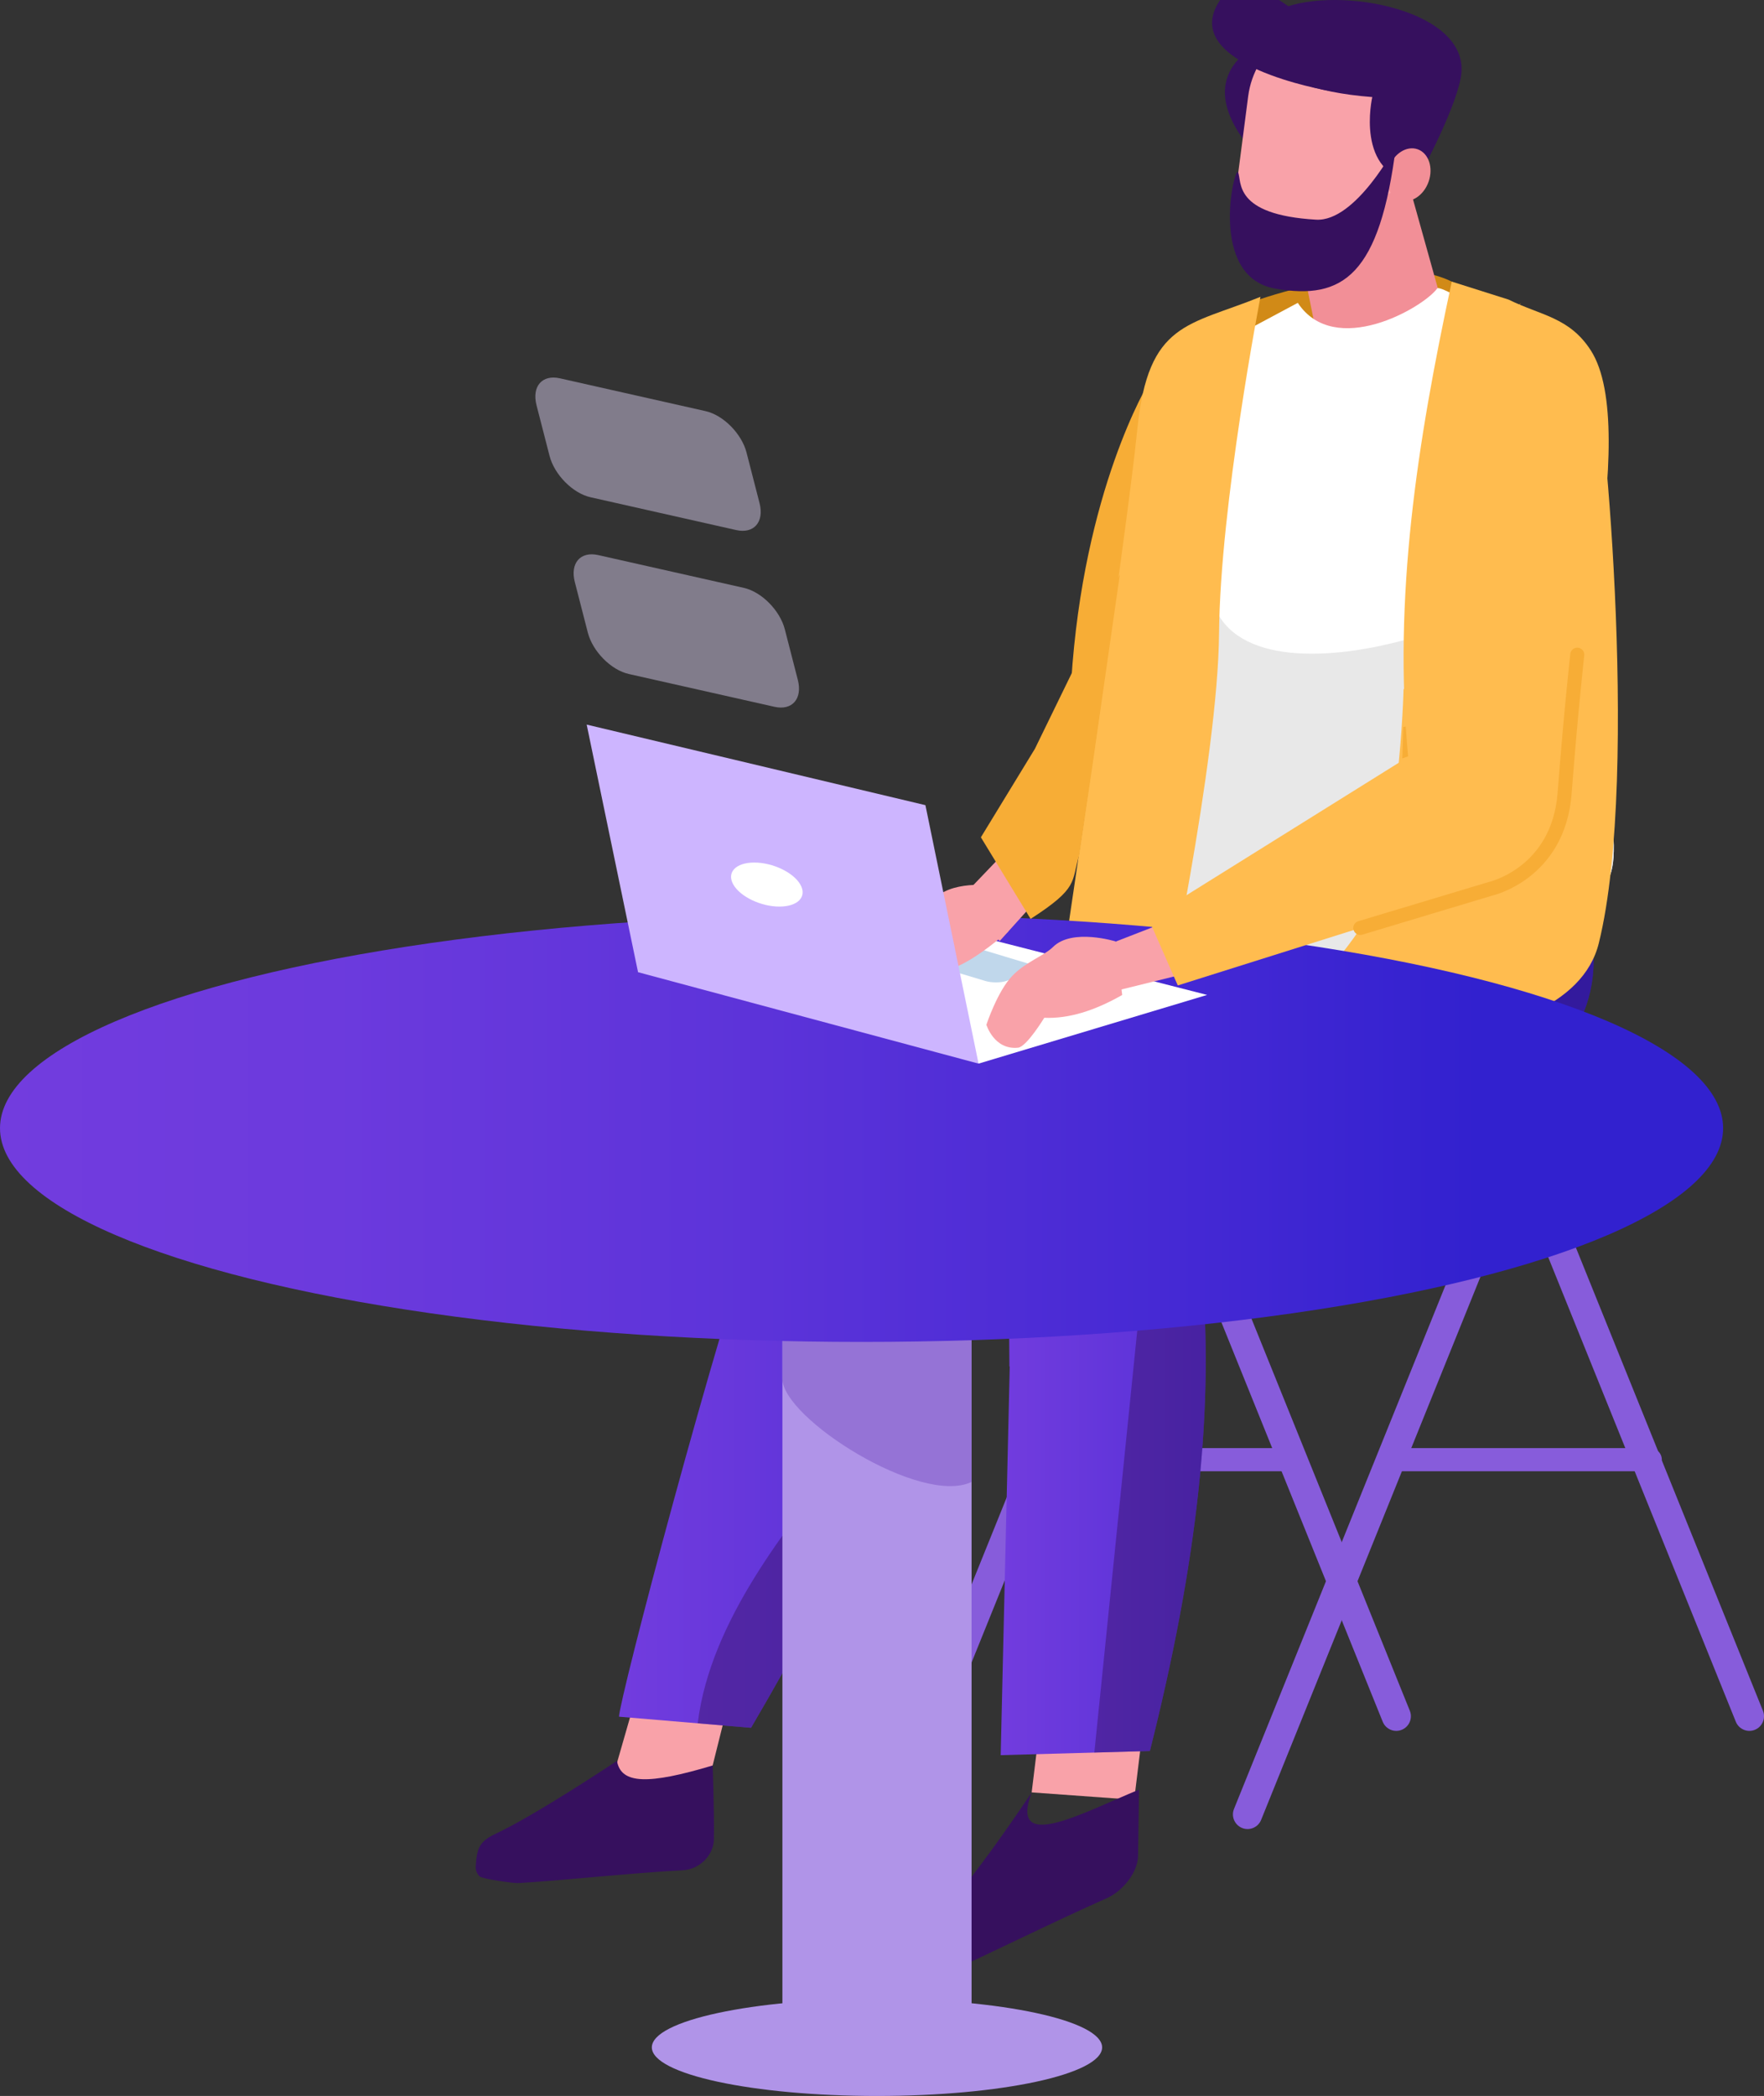 <?xml version="1.0" encoding="utf-8"?>
<!-- Generator: Adobe Illustrator 15.1.0, SVG Export Plug-In . SVG Version: 6.00 Build 0)  -->
<!DOCTYPE svg PUBLIC "-//W3C//DTD SVG 1.1//EN" "http://www.w3.org/Graphics/SVG/1.1/DTD/svg11.dtd">
<svg version="1.1" id="Layer_1" xmlns="http://www.w3.org/2000/svg" xmlns:xlink="http://www.w3.org/1999/xlink" x="0px" y="0px"
	 width="251.349px" height="298.599px" viewBox="0 0 251.349 298.599" enable-background="new 0 0 251.349 298.599"
	 xml:space="preserve">
<rect x="0" y="0" width="251.349" height="298.599" fill="#333333" stroke="none"/>
<rect x="161.928" y="71.574" opacity="0.64" fill="#924EE0" width="11.749" height="5.721"/>
<rect x="180.744" y="95.184" opacity="0.64" fill="#924EE0" width="11.749" height="5.721"/>
<rect x="180.744" y="113.564" opacity="0.64" fill="#924EE0" width="11.749" height="5.721"/>
<path fill-rule="evenodd" clip-rule="evenodd" fill="#F7AD36" d="M163.659,54.583c0,0-9.304,15.209-11.021,42.506
	c0,0,6.736-0.638,6.717-1.606C159.334,94.515,163.659,54.583,163.659,54.583z"/>
<polygon fill-rule="evenodd" clip-rule="evenodd" fill="#F9A2A9" points="100.292,256.522 86.647,255.54 91.16,239.83 
	104.229,240.771 "/>
<polygon fill-rule="evenodd" clip-rule="evenodd" fill="#F9A2A9" points="161.609,256.404 147.001,255.351 148.838,240.304 
	163.446,241.357 "/>
<path fill-rule="evenodd" clip-rule="evenodd" fill="#36105E" d="M67.786,265.832c-0.042,0.562,0.15,1.092,0.539,1.473
	c0.387,0.38,4.875,0.996,5.459,0.965c5.544-0.284,16.164-1.45,23.508-1.827c1.143-0.06,2.262-0.563,3.096-1.396
	c0.837-0.834,1.318-1.924,1.335-3.022c0.062-4.124-0.179-10.508-0.179-10.508c-9.181,2.747-13.056,2.68-13.635-0.658
	c0,0-11.476,7.666-17.249,10.367C68.239,262.356,67.972,263.334,67.786,265.832L67.786,265.832L67.786,265.832z"/>
<path fill-rule="evenodd" clip-rule="evenodd" fill="#875CDB" d="M124.461,265.889L124.461,265.889
	c-1.068-0.431-1.584-1.646-1.151-2.713l40.038-99.131c0.432-1.067,1.646-1.583,2.714-1.151l0,0c1.066,0.43,1.582,1.645,1.152,2.712
	l-40.041,99.132C126.741,265.804,125.527,266.321,124.461,265.889z"/>
<path fill-rule="evenodd" clip-rule="evenodd" fill="#B094E8" d="M221.461,169.65h-78.929c-4.96,0-8.982-4.021-8.982-8.981v-0.499
	c0-4.96,4.022-8.981,8.982-8.981h78.929c4.959,0,8.979,4.021,8.979,8.981v0.499C230.44,165.628,226.42,169.65,221.461,169.65z"/>
<path fill-rule="evenodd" clip-rule="evenodd" fill="#3221CF" d="M167.397,111.833c0,0-8.609,24.73-8.014,29.552
	c1.113,9.03,6.043,15.431,6.043,15.431l42.241-0.332c12.058-0.095,21.156-10.984,19.113-22.87c-0.009-0.059-0.021-0.115-0.029-0.171
	c-0.195-1.135-0.37-2.272-0.524-3.414c-0.725-5.348-2.895-21.393-2.895-21.393c-13.123,8.507-36.896,12.01-57.73,6.389
	L167.397,111.833z"/>
<path fill-rule="evenodd" clip-rule="evenodd" fill="#875CDB" d="M183.101,209.6h-33.304c-0.907,0-1.649-0.742-1.649-1.649l0,0
	c0-0.908,0.742-1.65,1.649-1.65h33.304c0.908,0,1.649,0.742,1.649,1.65l0,0C184.75,208.858,184.009,209.6,183.101,209.6z"/>
<path fill-rule="evenodd" clip-rule="evenodd" fill="#875CDB" d="M176.982,260.419L176.982,260.419
	c-1.066-0.432-1.582-1.646-1.151-2.714l37.831-93.659c0.431-1.068,1.646-1.583,2.712-1.152l0,0c1.068,0.431,1.584,1.645,1.152,2.712
	l-37.83,93.661C179.265,260.334,178.051,260.85,176.982,260.419z"/>
<path fill-rule="evenodd" clip-rule="evenodd" fill="#875CDB" d="M250.045,246.433L250.045,246.433
	c1.067-0.431,1.583-1.646,1.151-2.713l-37.829-93.66c-0.433-1.066-1.646-1.583-2.714-1.151l0,0
	c-1.066,0.431-1.582,1.646-1.152,2.713l37.832,93.66C247.763,246.348,248.979,246.865,250.045,246.433z"/>
<linearGradient id="SVGID_1_" gradientUnits="userSpaceOnUse" x1="88.204" y1="189.437" x2="196.552" y2="189.437">
	<stop  offset="0" style="stop-color:#723CDE"/>
	<stop  offset="0.402" style="stop-color:#5630D7"/>
	<stop  offset="0.858" style="stop-color:#3221CF"/>
</linearGradient>
<path fill-rule="evenodd" clip-rule="evenodd" fill="url(#SVGID_1_)" d="M88.204,244.566c0.004-2.372,13.538-53.904,21.177-75.572
	c2.11-5.99,6.472-10.917,12.162-13.742l45.366-22.526l29.643,25.179l-62.388,25.746c-2.426,16.362-13.97,40.042-27.15,62.498
	L88.204,244.566z"/>
<path opacity="0.44" fill-rule="evenodd" clip-rule="evenodd" fill="#36105E" d="M99.417,245.509
	c1.815-15.015,13.518-28.441,18.8-35.909c6.713-9.493,2.617-25.303,5.407-33.219c0.791-2.245,3.01-5.162,5.771-8.078
	c6.124-6.466,13.99-10.967,22.533-13.481c11.563-3.402,18.417-8.284,25.625-13.055l18.999,16.137l-62.388,25.746
	c-2.426,16.362-13.97,40.042-27.15,62.498L99.417,245.509z"/>
<path fill-rule="evenodd" clip-rule="evenodd" fill="#875CDB" d="M199.732,246.433L199.732,246.433
	c1.065-0.431,1.582-1.646,1.151-2.713l-37.831-93.66c-0.431-1.066-1.645-1.583-2.712-1.151l0,0
	c-1.068,0.431-1.584,1.646-1.152,2.713l37.832,93.66C197.45,246.348,198.664,246.865,199.732,246.433z"/>
<path fill-rule="evenodd" clip-rule="evenodd" fill="#36105E" d="M127.919,281.535c-0.043,0.556,0.152,0.988,0.545,1.2
	c0.39,0.212,4.921-0.977,5.509-1.236c5.594-2.471,16.309-7.8,23.72-11.072c1.153-0.51,2.281-1.438,3.122-2.568
	c0.844-1.132,1.328-2.37,1.343-3.433c0.061-3.985,0.143-9.474,0.143-9.474c-8.152,3.361-18.58,9.125-15.299,0.399
	c0,0-10.363,15.736-16.187,20.619C128.374,278.016,128.103,279.061,127.919,281.535L127.919,281.535L127.919,281.535z"/>
<path fill-rule="evenodd" clip-rule="evenodd" fill="#36105E" d="M180.445,5.796c0,0-10.557,3.684-3.45,13.845
	S180.445,5.796,180.445,5.796L180.445,5.796z"/>
<path fill-rule="evenodd" clip-rule="evenodd" fill="#D18A17" d="M212.534,48.498c0,0-0.101-5.621-5.672-8.377
	c-2.67-1.321-6.873-2.099-12.443-1.099c-13,2.335-18.055,4.825-18.055,4.825l-0.812,13.165l13.87,6.595l27.313-20.446
	L212.534,48.498z"/>
<path fill-rule="evenodd" clip-rule="evenodd" fill="#F9A2A9" d="M177.849,13.72c0.438-3.373,2.249-6.417,5.004-8.414
	c2.755-1.996,6.212-2.769,9.555-2.137V3.17c6.469,1.225,10.859,7.282,10.01,13.811c-0.488,3.757-1.024,7.868-1.487,11.432
	c-0.313,2.409-1.605,4.584-3.572,6.009c-1.969,1.426-4.437,1.978-6.824,1.525c-2.212-0.419-4.565-0.864-6.741-1.277
	c-4.75-0.898-7.975-5.346-7.349-10.139C176.873,21.22,177.376,17.36,177.849,13.72L177.849,13.72z"/>
<polygon fill-rule="evenodd" clip-rule="evenodd" fill="#F28F97" points="206.769,47.848 200.722,26.205 184.84,33.962 
	188.766,53.417 206.769,47.848 "/>
<path fill-rule="evenodd" clip-rule="evenodd" fill="#36105E" d="M195.534,13.828c0,0-2.575,11.113,6.233,12.156
	c0,0,5.396-9.742,6.374-14.901c1.818-9.594-17.388-13.246-25.604-9.825C174.325,4.679,178.474,12.542,195.534,13.828L195.534,13.828
	z"/>
<path fill-rule="evenodd" clip-rule="evenodd" fill="#FFFFFF" d="M184.92,43.147c5.255,7.926,17.821,0.742,19.872-2.061
	c0.322-0.444,5.866,2.798,6.583,3.292c11.048,7.622,12.486,40.343,14.46,52.137c0.917,5.484,6.064,23.937,3.319,28.724
	c-0.909,1.583-9.532,0.37-11.231,0.673c-7.202,1.283-39.491,3.79-43.924-1.155c-4.405-4.912-1.103-14.058-1.954-19.87
	c-4.471-30.541,4.079-57.039,4.079-57.039L184.92,43.147z"/>
<path fill-rule="evenodd" clip-rule="evenodd" fill="#E8E8E8" d="M172.979,86.244c6.263,16.707,52.937-1.226,47.632-9.248
	c-7.404-11.194,3.251,7.726,5.225,19.52c0.917,5.484,6.064,23.937,3.319,28.724c-0.909,1.583-4.591,14.396-6.317,14.457
	c-22.848,0.825-57.987,2.121-59.567-4.33c-2.228-9.091,8.024-24.653,8.775-30.479C173.99,89.777,172.979,86.244,172.979,86.244z"/>
<path fill-rule="evenodd" clip-rule="evenodd" fill="#F28F97" d="M201.997,21.265c-1.567-0.551-3.409,0.626-4.113,2.625
	c-0.703,2-0.004,4.071,1.564,4.623c1.566,0.55,3.408-0.627,4.111-2.627C204.263,23.887,203.563,21.817,201.997,21.265
	L201.997,21.265z"/>
<path fill-rule="evenodd" clip-rule="evenodd" fill="#36105E" d="M176.408,24.54c-0.482-1.061-4.334,14.895,5.313,16.579
	c9.645,1.685,14.894-1.915,17.205-20.427c0,0-5.714,10.936-11.408,10.603C175.626,30.598,176.988,25.81,176.408,24.54L176.408,24.54
	z"/>
<linearGradient id="SVGID_2_" gradientUnits="userSpaceOnUse" x1="142.589" y1="197.333" x2="216.519" y2="197.333">
	<stop  offset="0" style="stop-color:#723CDE"/>
	<stop  offset="0.402" style="stop-color:#5630D7"/>
	<stop  offset="0.858" style="stop-color:#3221CF"/>
</linearGradient>
<path fill-rule="evenodd" clip-rule="evenodd" fill="url(#SVGID_2_)" d="M216.519,154.295l-4.811-7.355l-32.391-2.321
	l-23.931,11.365c-7.21,3.425-11.781,10.721-11.718,18.703l0.162,19.995l0.046-0.026l-1.288,55.391l21.258-0.594
	c6.711-26.634,9.351-49.282,7.253-69.922L216.519,154.295z"/>
<path opacity="0.44" fill-rule="evenodd" clip-rule="evenodd" fill="#36105E" d="M226.781,133.613
	c-0.009-0.059-0.021-0.115-0.029-0.171c-0.195-1.135-0.37-2.272-0.524-3.414c-0.725-5.348-2.895-21.393-2.895-21.393
	c-13.123,8.507-11.588,22.092-10.992,26.911c1.113,9.032-7.983,12.49-7.983,12.49l0.174,0.441l-22.905,15.586
	c-7.212,3.425-17.877,1.979-17.813,9.963l-1.757,15.409l-6.126,60.238l7.917-0.222c6.711-26.634,9.351-49.282,7.253-69.922
	l45.419-25.235l-0.004-0.006C223.779,150.511,228.281,142.333,226.781,133.613z"/>
<path fill-rule="evenodd" clip-rule="evenodd" fill="#875CDB" d="M235.14,209.6h-35.676c-0.907,0-1.649-0.742-1.649-1.649l0,0
	c0-0.908,0.742-1.65,1.649-1.65h35.676c0.907,0,1.649,0.742,1.649,1.65l0,0C236.789,208.858,236.047,209.6,235.14,209.6z"/>
<path fill-rule="evenodd" clip-rule="evenodd" fill="#FFBC4F" d="M179.602,42.287c0,0-5.756,29.688-5.901,47.917
	c-0.146,18.228-8.148,55.387-8.148,55.387c-2.888-5.444-13.133-3.81-14.053-8.776c0,0,8.975-59.959,10.557-75.678
	C163.603,45.773,169.348,46.46,179.602,42.287z"/>
<path fill-rule="evenodd" clip-rule="evenodd" fill="#36105E" d="M189.249,12.912c0,0-21.38-3.604-15.531-12.704
	c5.414-8.416,18.83,11.52,22.298,8.406L189.249,12.912z"/>
<path fill-rule="evenodd" clip-rule="evenodd" fill="#FFBC4F" d="M199.989,98.244c0,0-0.54,22.822-5.804,33.311
	c-2.327,4.637-14.481,16.997-14.481,16.997s43.589,4.121,48.11-14.195c6.033-24.432,0.29-82.046-0.745-80.939L199.989,98.244z"/>
<path fill-rule="evenodd" clip-rule="evenodd" fill="#E9DEFF" d="M173.7,126.059"/>
<path fill-rule="evenodd" clip-rule="evenodd" fill="#F7AD36" d="M199.811,108.042c0,0,13.431-4.685,18.581-4.685
	c0,0-15.625-0.43-18.442,0.215L199.811,108.042z"/>
<ellipse fill="#B094E8" cx="124.959" cy="291.676" rx="32.079" ry="6.923"/>
<path fill="#B094E8" d="M138.437,286.227c0,12.61-26.954,12.61-26.954,0V161.791h26.954V286.227z"/>
<path fill="#9573D6" d="M138.437,211.118c-7.221,3.481-26.954-9.091-26.954-14.706V149.05h26.954V211.118z"/>
<linearGradient id="SVGID_3_" gradientUnits="userSpaceOnUse" x1="0" y1="160.722" x2="245.524" y2="160.722">
	<stop  offset="0" style="stop-color:#723CDE"/>
	<stop  offset="0.192" style="stop-color:#6C3ADD"/>
	<stop  offset="0.443" style="stop-color:#5C33D9"/>
	<stop  offset="0.725" style="stop-color:#4127D3"/>
	<stop  offset="0.858" style="stop-color:#3221CF"/>
</linearGradient>
<ellipse fill="url(#SVGID_3_)" cx="122.762" cy="160.722" rx="122.762" ry="30.454"/>
<polygon fill="#FFFFFF" points="139.432,151.527 172.001,141.739 125.04,129.74 "/>
<path fill="#C0D7EB" d="M131.995,137.23l8.432,2.531c0.888,0.267,2.234,0.256,2.991-0.025l3.687-1.364
	c0.757-0.279,0.651-0.728-0.238-0.994l-8.43-2.53c-0.888-0.267-2.234-0.256-2.992,0.024l-3.686,1.364
	C131,136.516,131.108,136.964,131.995,137.23z"/>
<path fill-rule="evenodd" clip-rule="evenodd" fill="#F9A2A9" d="M158.999,134.13c0,0-6.193-1.937-8.941,0.765
	c-1.311,1.288-3.89,2.124-5.821,4.13c-2.124,2.204-3.688,6.963-3.688,6.963s1.098,3.627,4.517,3.269
	c1.221-0.128,3.73-4.261,3.73-4.261c3.458,0.159,7.174-1.004,11.104-3.249L158.999,134.13z"/>
<polygon fill-rule="evenodd" clip-rule="evenodd" fill="#F9A2A9" points="158.999,134.13 174.87,127.966 178.158,136.43 
	157.482,141.532 "/>
<path fill-rule="evenodd" clip-rule="evenodd" fill="#FFBC4F" d="M223.333,108.635c-0.197-8.256,10.696-47.353,3.322-58.74
	c-3.053-4.713-7.088-4.938-11.706-7.216l-8.087-2.559c-4.947,22.996-8.356,44.938-6.215,67.709l-36.988,23.078l4.161,9.482
	l45.625-14.373C220.213,125.087,223.474,114.574,223.333,108.635z"/>
<path opacity="0.43" fill-rule="evenodd" clip-rule="evenodd" fill="#E9DEFF" d="M104.892,75.513L84.14,70.839
	c-2.533-0.57-5.146-3.212-5.838-5.9l-1.854-7.207c-0.69-2.688,0.803-4.405,3.334-3.835l20.752,4.674
	c2.531,0.569,5.145,3.212,5.838,5.899l1.854,7.209C108.916,74.367,107.424,76.083,104.892,75.513z"/>
<path opacity="0.43" fill-rule="evenodd" clip-rule="evenodd" fill="#E9DEFF" d="M110.347,100.693L89.595,96.02
	c-2.533-0.571-5.146-3.212-5.838-5.9l-1.854-7.208c-0.69-2.688,0.802-4.405,3.334-3.835l20.752,4.673
	c2.533,0.571,5.145,3.213,5.838,5.901l1.854,7.207C114.371,99.546,112.878,101.263,110.347,100.693z"/>
<path fill-rule="evenodd" clip-rule="evenodd" fill="#F9A2A9" d="M141.582,126.162c0,0-6.428-0.874-8.688,2.25
	c-1.075,1.488-3.477,2.744-5.046,5.045c-1.727,2.528-2.472,7.48-2.472,7.48s1.689,3.393,4.999,2.468
	c1.183-0.329,2.966-4.825,2.966-4.825c3.436-0.421,6.811-2.982,10.309-5.854L141.582,126.162z"/>
<polygon fill="#CDB5FF" points="131.86,114.705 83.595,103.229 90.913,138.502 139.432,151.527 "/>
<path fill="#FFFFFF" d="M104.491,126.017c0.987,1.733,3.928,3.137,6.564,3.137c2.638,0,3.974-1.403,2.985-3.137
	c-0.989-1.731-3.93-3.136-6.566-3.136C104.837,122.881,103.501,124.286,104.491,126.017z"/>
<polygon fill-rule="evenodd" clip-rule="evenodd" fill="#F9A2A9" points="144.287,120.245 137.458,127.377 142.436,134.071 
	149.664,126.059 "/>
<path fill-rule="evenodd" clip-rule="evenodd" fill="#F7AD36" d="M139.764,119.285l7.696-12.608l12.105-24.835l-3.947,27.5
	l-1.848,12.491c-1.15,3.839-0.006,4.621-6.921,9.075L139.764,119.285z"/>
<path fill-rule="evenodd" clip-rule="evenodd" fill="none" stroke="#F7AD36" stroke-width="2" stroke-linecap="round" stroke-linejoin="round" stroke-miterlimit="10" d="
	M193.827,132.197l18.522-5.567c0,0,9.711-2.148,10.591-13.629c0.881-11.479,1.801-19.728,1.801-19.728"/>
</svg>
